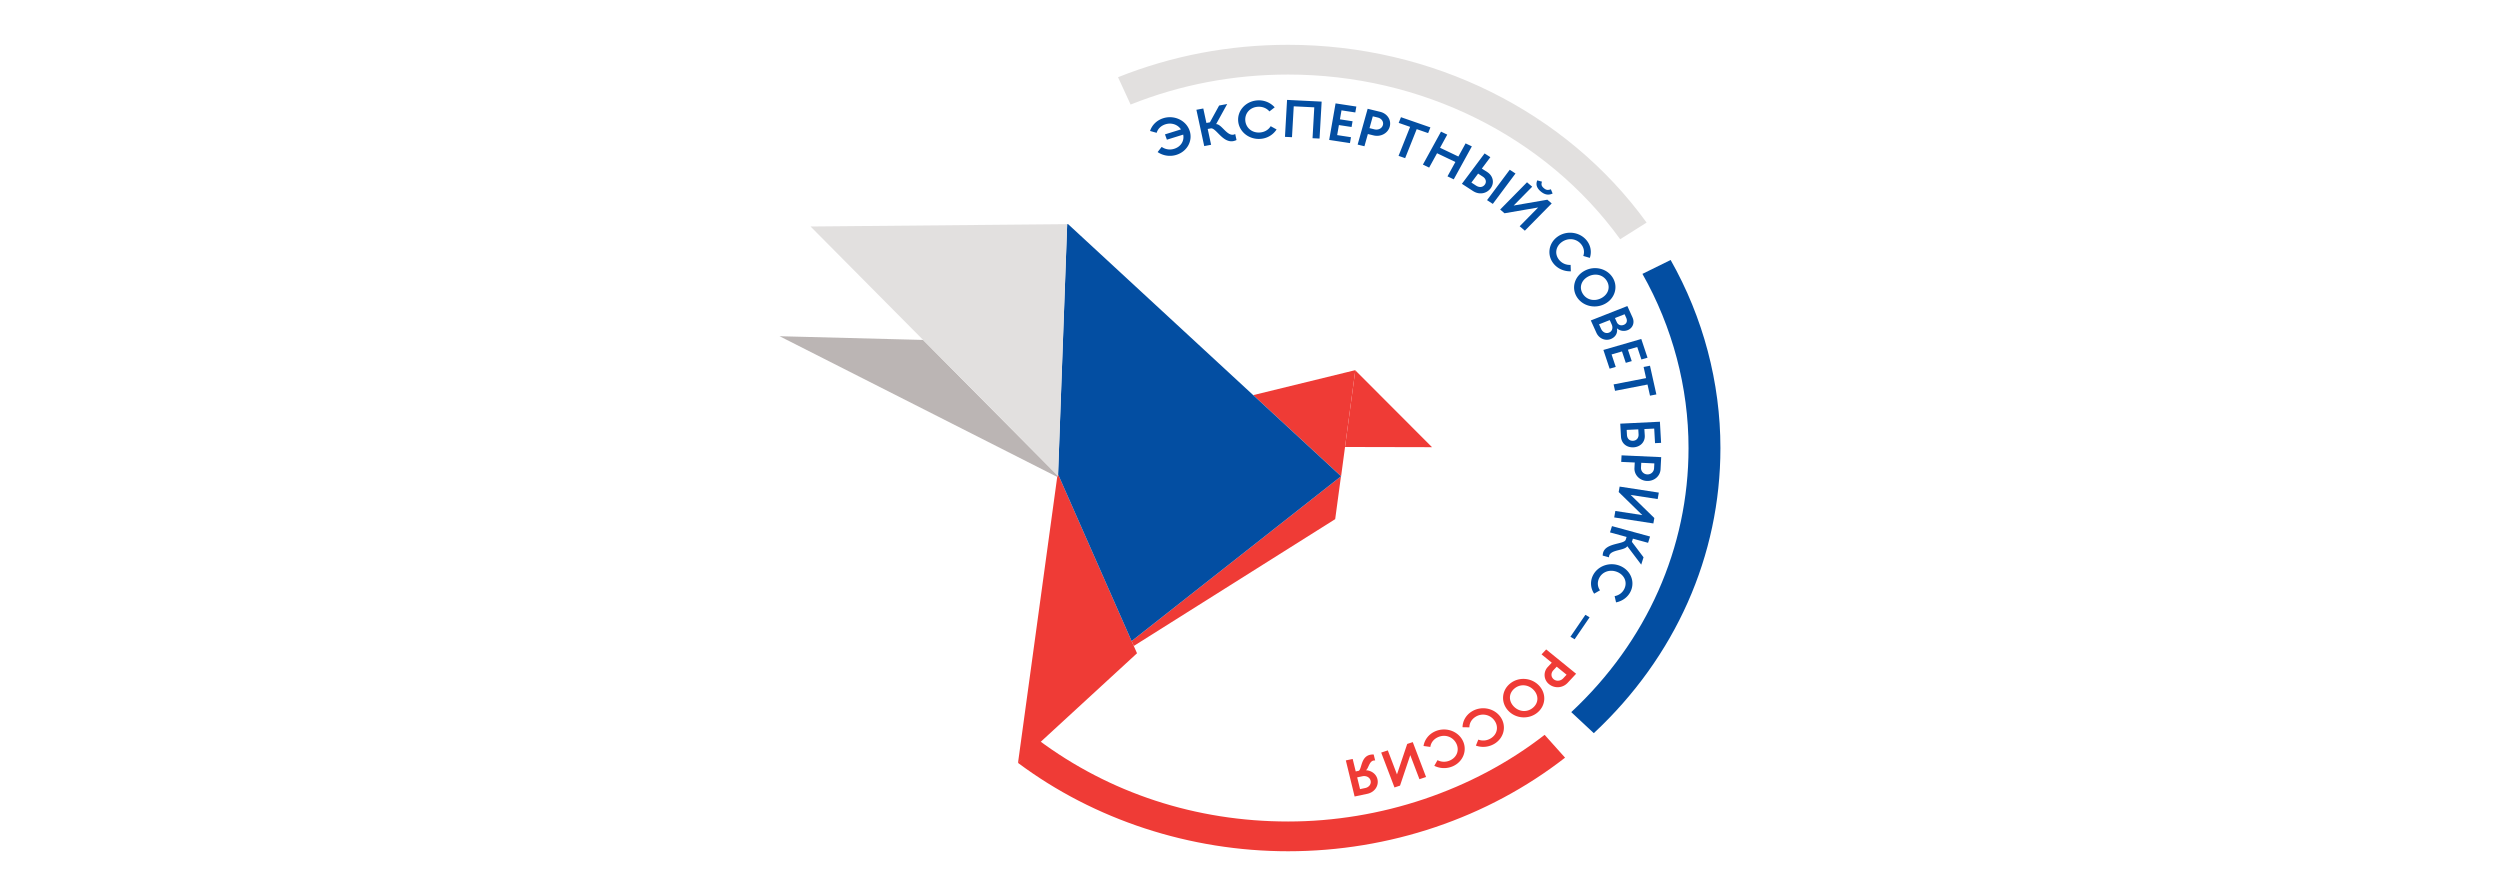 <svg viewBox="0 0 279 100" fill="none" xmlns="http://www.w3.org/2000/svg"><path fill-rule="evenodd" clip-rule="evenodd" d="m159.812 49.906-8.559-8.577-.035.253-1.113 8.302 9.707.022Z" fill="#EF3B36"/><path fill-rule="evenodd" clip-rule="evenodd" d="m139.859 44.096 9.803 9.054-.007.005.01.01.44-3.28 1.113-8.303.037-.274-11.396 2.788ZM149.653 53.157l-.11.085-23.254 18.3.242.548 22.476-14.153.646-4.78Z" fill="#EF3B36"/><path d="m118.084 52.933-.098.29-4.373 31.89 13.277-12.208-.359-.814-.242-.548-8.108-18.39-.097-.22Z" fill="#EF3B36"/><path d="m139.857 44.096-20.658-19.082-.103.001-1.014 27.918.097.22 8.108 18.39 23.255-18.3.111-.088.006-.005-9.802-9.054Z" fill="#034EA2"/><path fill-rule="evenodd" clip-rule="evenodd" d="m118.035 53.075-15.02-15.139L87 37.522l30.986 15.703.049-.15Z" fill="#BBB5B4"/><path fill-rule="evenodd" clip-rule="evenodd" d="m118.037 53.074.048-.142 1.014-27.917-28.642.263 12.56 12.658 15.02 15.138Z" fill="#E2E0DF"/><path d="M143.754 95c-10.932 0-21.64-3.505-30.152-9.868l2.226-2.591c7.997 5.979 17.654 9.139 27.926 9.139 10.272 0 20.617-3.435 28.625-9.672l2.282 2.549C166.013 91.29 155.038 95 143.754 95Z" fill="#EF3B36"/><path d="m177.868 81.82-2.516-2.347C183.792 71.6 188.44 61.133 188.44 50c0-6.77-1.779-13.49-5.145-19.435l3.148-1.55c3.635 6.421 5.556 13.678 5.556 20.986 0 12.02-5.018 23.32-14.131 31.82v-.001Z" fill="#034EA2"/><path d="M180.812 26.697C172.476 15.19 158.623 8.32 143.754 8.32c-6.103 0-12.018 1.126-17.579 3.348l-1.402-3.051C130.78 6.217 137.167 5 143.754 5c16.053 0 31.008 7.416 40.006 19.839l-2.948 1.858Z" fill="#E2E0DF"/><path d="m130.011 14.996 1.784-.556c-.349-.526-1.036-.785-1.726-.57-.516.16-.86.523-.986.954l-.735-.207c.208-.65.739-1.195 1.478-1.425 1.213-.378 2.519.23 2.924 1.361.405 1.132-.246 2.35-1.46 2.727a2.436 2.436 0 0 1-2.1-.31l.454-.577a1.57 1.57 0 0 0 1.403.21c.757-.236 1.139-.903.997-1.58l-1.819.566-.214-.593ZM134.287 12.108l.348 1.615.391-.074 1.029-1.873.9-.169-1.234 2.243c.607 0 1.188 1.319 1.939 1.178.062-.012.121-.04.19-.072l.146.671a1.611 1.611 0 0 1-.355.121c-1.191.223-1.93-1.499-2.507-1.42l-.354.066.38 1.765-.769.144-.873-4.051.769-.144ZM141.668 12.436c-.296-.351-.765-.56-1.307-.52-.883.066-1.453.747-1.385 1.547.068.8.746 1.389 1.629 1.323.543-.04.969-.314 1.203-.704l.659.365a2.318 2.318 0 0 1-1.801 1.05c-1.274.095-2.383-.788-2.485-1.975-.101-1.188.846-2.223 2.12-2.317a2.376 2.376 0 0 1 1.956.772l-.589.458ZM147.496 11.34l-.234 4.123-.783-.038.195-3.447-2.293-.113-.195 3.446-.784-.039.234-4.124 3.86.191ZM150.655 15.97l-2.319-.353.713-4.079 2.319.353-.116.659-1.542-.235-.175 1.002 1.411.215-.112.64-1.412-.214-.195 1.119 1.542.235-.114.659v-.001ZM154.032 12.48c.801.196 1.266.925 1.06 1.661-.208.743-1.018 1.162-1.796.972l-.643-.156-.382 1.365-.759-.185 1.118-3.997 1.402.34Zm-1.196 1.82.557.136c.417.101.833-.102.939-.48.105-.376-.154-.738-.57-.839l-.557-.136-.369 1.32ZM159.38 14.855l-1.275-.443-1.291 3.238-.736-.256 1.291-3.237-1.276-.443.254-.636 3.287 1.14-.254.637ZM161.514 15.024l-.804 1.467 2.045.977.805-1.466.699.334-2.022 3.679-.698-.334.881-1.603-2.045-.977-.882 1.603-.698-.334 2.021-3.68.698.335ZM164.39 21.32l-1.242-.806 2.533-3.391.644.418-.952 1.274.602.384c.659.428.832 1.21.376 1.82-.456.61-1.281.744-1.961.301Zm1.087-1.61-.519-.338-.749 1.003.519.338c.353.23.736.212.976-.108.216-.29.132-.663-.227-.895Zm3.009-.765.644.418-2.532 3.392-.644-.419 2.532-3.39v-.001ZM170.993 20.838l-2.068 2.1 3.76-.65.485.414-2.997 3.043-.578-.495 2.063-2.095-3.755.646-.485-.416 2.997-3.043.578.495Zm1.091-.566c-.106.335-.05.504.202.719.256.22.442.258.79.132l.196.473c-.522.25-.954.087-1.342-.244-.382-.327-.584-.733-.369-1.222l.523.143ZM176.692 28.564c.157-.422.092-.902-.236-1.307-.536-.658-1.459-.739-2.144-.254-.686.485-.853 1.336-.317 1.994.329.405.806.592 1.285.565l.026.716c-.727.025-1.451-.27-1.922-.85-.771-.95-.573-2.297.446-3.018 1.018-.72 2.464-.534 3.236.416.471.578.579 1.308.358 1.954l-.731-.216h-.001ZM179.988 31c.625 1.034.225 2.33-.888 2.916-1.113.587-2.509.238-3.136-.795-.628-1.038-.222-2.324.891-2.91 1.113-.587 2.503-.249 3.133.79Zm-3.357 1.77c.439.724 1.327.894 2.077.5.75-.396 1.052-1.193.613-1.918-.436-.72-1.325-.889-2.074-.494-.749.395-1.052 1.192-.616 1.912ZM182.191 35.432c.264.582.018 1.19-.541 1.411-.426.168-.89.082-1.2-.206.112.596-.225 1.017-.685 1.198-.624.246-1.317-.057-1.605-.693l-.625-1.38 4.078-1.607.579 1.277h-.001Zm-3.74.762.222.49c.167.369.512.585.897.434.349-.138.467-.53.297-.905l-.221-.49-1.195.471Zm1.777-.7.212.468c.138.304.45.418.771.292.344-.136.428-.45.275-.788l-.179-.397-1.079.425ZM179.634 41.145l-.696-2.09 4.228-1.226.697 2.09-.683.198-.464-1.392-1.039.301.425 1.274-.665.193-.425-1.274-1.159.337.463 1.392-.683.198h.001ZM184.14 44.155l-.278-1.242-3.623.703-.161-.717 3.625-.702-.277-1.242.712-.139.713 3.202-.711.138ZM180.902 48.736l-.082-1.456 4.426-.216.132 2.359-.677.033-.091-1.627-1.1.053.047.725c.041.72-.499 1.278-1.264 1.315-.758.037-1.349-.443-1.391-1.186Zm1.963-.26-.032-.56-1.295.062.031.56c.023.402.267.673.684.653.379-.019.634-.31.612-.716ZM185.319 52.366c-.041.773-.71 1.345-1.526 1.308-.821-.037-1.426-.691-1.387-1.44l.032-.619-1.51-.068.039-.731 4.422.2-.07 1.35Zm-2.155-.717-.028.536c-.021.4.279.74.696.758a.722.722 0 0 0 .764-.692l.028-.536-1.46-.066ZM185.124 54.974l-.128.723-3.016-.463 2.643 2.577-.107.606-4.371-.671.127-.722 3.01.462-2.637-2.576.106-.606 4.372.671h.001ZM183.925 60.578l-1.694-.463-.112.356 1.3 1.721-.258.822-1.555-2.061c-.282.5-1.804.368-2.02 1.053-.017.057-.016.119-.02.191l-.705-.192a1.4 1.4 0 0 1 .051-.35c.342-1.087 2.32-.897 2.514-1.41l.102-.322-1.852-.507.22-.702 4.251 1.163-.221.702-.001-.001ZM180.191 66.527c.47-.082.885-.374 1.098-.84.348-.76-.035-1.548-.827-1.863-.793-.314-1.667-.026-2.014.734-.213.466-.15.947.112 1.321l-.653.375a2.018 2.018 0 0 1-.164-1.976c.502-1.097 1.855-1.605 3.031-1.138 1.176.468 1.721 1.73 1.219 2.827-.305.668-.93 1.118-1.641 1.259l-.161-.699ZM177.399 68.893l-1.671 2.45-.47-.279 1.671-2.45.47.28Z" fill="#034EA2"/><path d="M174.942 76.21a1.52 1.52 0 0 1-2.066.146 1.305 1.305 0 0 1-.134-1.933l.436-.467-1.141-.928.515-.552 3.342 2.715-.952 1.02Zm-1.214-1.808-.379.405c-.282.303-.272.741.043.998.315.256.778.2 1.06-.102l.379-.405-1.103-.896ZM171.592 79.511c-.944.796-2.388.715-3.245-.17-.858-.885-.798-2.233.147-3.028.949-.8 2.383-.71 3.24.174.857.885.807 2.225-.142 3.024Zm-2.584-2.668c-.663.558-.646 1.403-.069 2 .577.595 1.477.696 2.139.138.658-.554.641-1.399.064-1.995-.577-.596-1.477-.697-2.134-.143ZM164.979 82.54c.444.168.962.133 1.412-.152.733-.463.868-1.319.385-1.983a1.557 1.557 0 0 0-2.118-.4c-.45.285-.676.72-.672 1.167l-.767-.014c.011-.678.366-1.337 1.01-1.744 1.057-.669 2.49-.412 3.207.574.718.987.443 2.323-.616 2.992a2.44 2.44 0 0 1-2.111.23l.27-.67ZM160.426 84.833c.417.22.935.247 1.421.018.791-.373 1.041-1.206.653-1.922-.389-.717-1.256-1.022-2.047-.649-.486.23-.769.635-.827 1.078l-.759-.105c.105-.67.546-1.282 1.241-1.61 1.14-.539 2.526-.114 3.104.95.577 1.064.121 2.357-1.019 2.895a2.446 2.446 0 0 1-2.125-.023l.359-.633-.001.001ZM159.149 86.713l-.74.245-1.023-2.687-1.142 3.404-.62.206-1.483-3.894.739-.245 1.022 2.681 1.143-3.399.62-.205 1.483 3.894h.001ZM152.601 88.588l-1.426.302-.98-4.029.765-.161.339 1.392.352-.075c.332-.258.234-1.568 1.265-1.786.116-.025.237-.039.388-.028l.163.667a.604.604 0 0 0-.192.01c-.487.104-.555.917-.841 1.08.61.028 1.146.411 1.287.993.179.736-.312 1.463-1.12 1.635Zm-.555-1.958-.585.124.319 1.312.586-.124c.42-.089.685-.441.592-.82-.093-.38-.492-.58-.912-.492Z" fill="#EF3B36"/></svg>